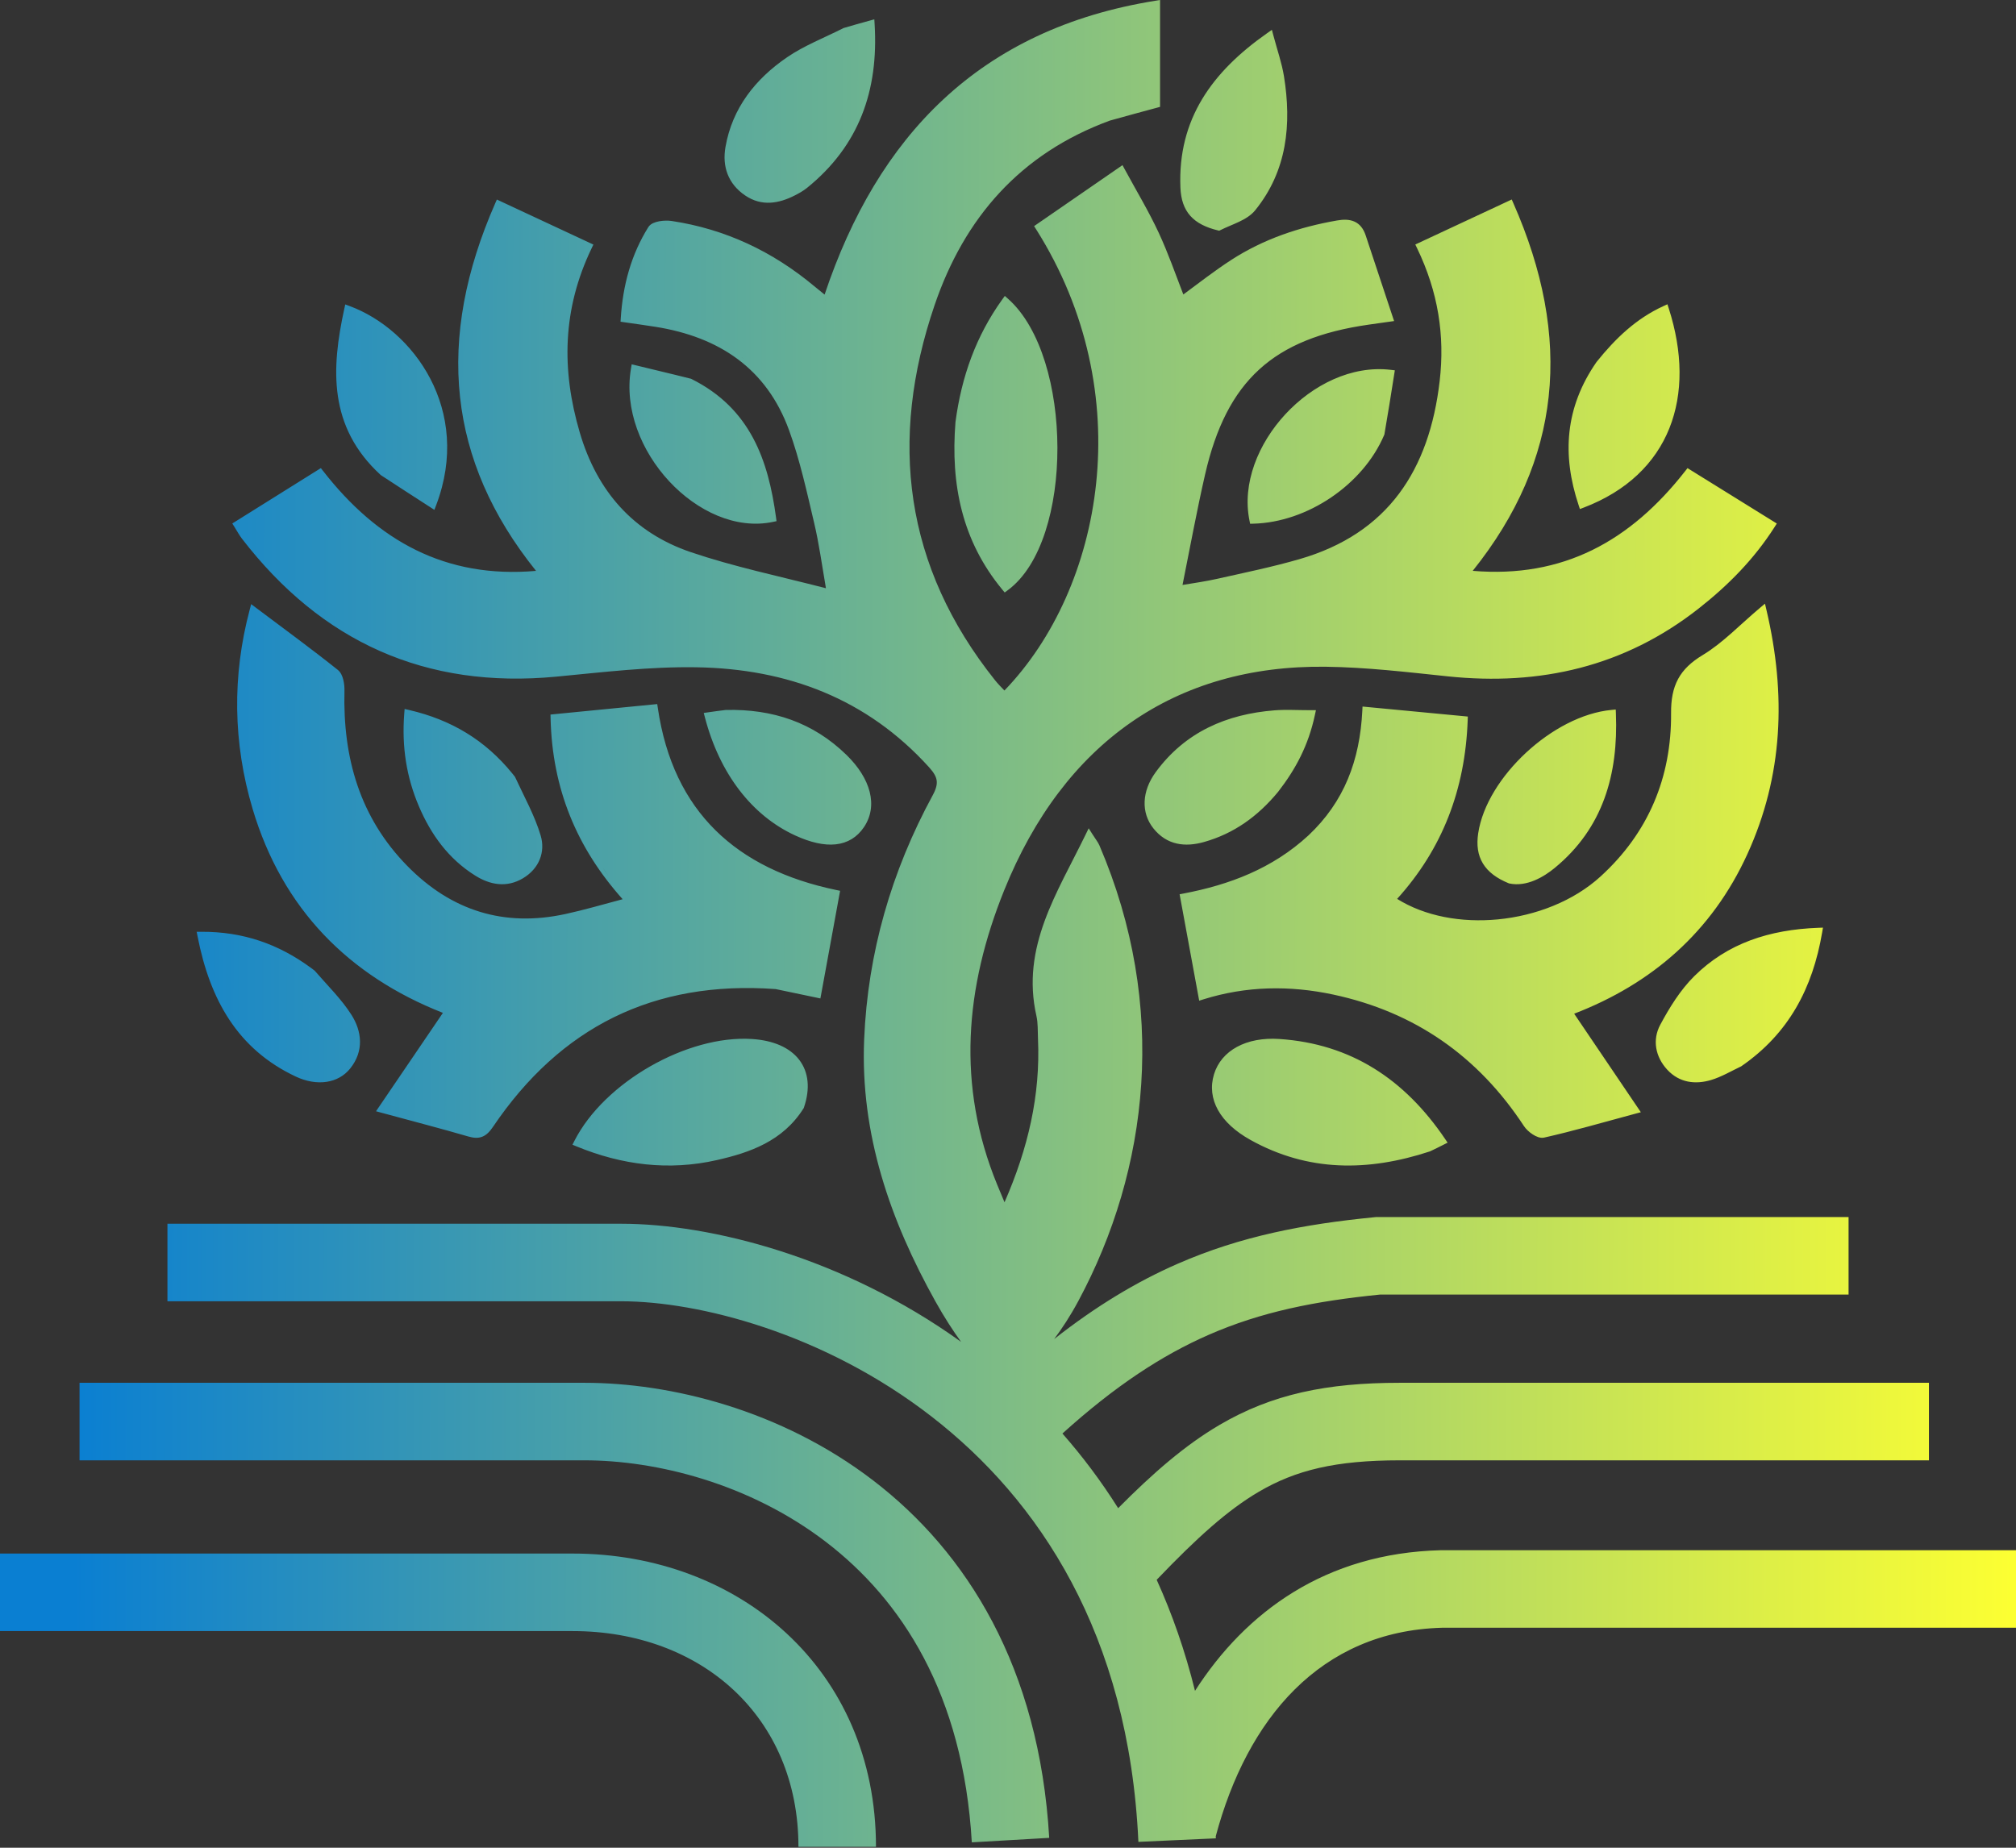 <svg width="312" height="286" viewBox="0 0 312 286" fill="none" xmlns="http://www.w3.org/2000/svg">
<rect x="0" y="0" width="312" height="286" fill="#333333" stroke="none"/>
<path d="M88.625 240.466C114.324 240.467 135.568 258.297 135.569 285.855H123.569C123.569 265.732 108.534 252.466 88.625 252.466H0V240.466H88.625ZM90.439 214.035C103.729 214.035 120.839 218.198 135.127 229.144C149.617 240.245 160.845 258.065 162.379 284.472L156.389 284.819L150.399 285.167C149.065 262.188 139.504 247.615 127.829 238.67C115.952 229.571 101.519 226.035 90.439 226.035H12.309V214.035H90.439ZM179.533 16.541L179.08 16.664C176.667 17.316 174.307 17.954 171.755 18.669C157.893 23.762 149.247 33.724 144.645 47.212C137.5 68.157 139.956 87.707 153.998 105.296C154.443 105.852 154.929 106.342 155.446 106.88C170.691 91.103 176.42 60.914 160.354 35.496L160.038 34.998L160.523 34.664C164.59 31.859 168.671 29.044 173.156 25.95L173.719 25.562L174.044 26.163C175.863 29.524 177.786 32.709 179.331 36.038C180.775 39.149 181.92 42.428 183.135 45.581C185.55 43.801 187.975 41.903 190.529 40.248C195.547 36.995 201.099 35.139 206.939 34.123C207.897 33.956 208.818 33.943 209.608 34.295C210.429 34.661 210.998 35.369 211.346 36.406C212.701 40.456 214.036 44.514 215.521 48.996L215.752 49.694L215.024 49.796C213.507 50.01 212.681 50.127 211.855 50.244C204.409 51.305 198.921 53.495 194.88 57.185C190.84 60.875 188.177 66.126 186.501 73.441C185.233 78.981 184.21 84.565 183.009 90.543C184.905 90.23 186.631 89.982 188.346 89.598C192.641 88.634 196.921 87.758 201.107 86.547C208.006 84.552 213.017 81.082 216.507 76.427C220.003 71.765 222.004 65.872 222.806 58.989C223.625 51.946 222.584 45.207 219.304 38.405L219.034 37.845L219.596 37.583C224.187 35.44 228.669 33.348 233.391 31.143L233.959 30.878L234.211 31.452C238.769 41.792 240.722 51.777 239.672 61.424C238.657 70.754 234.838 79.724 227.921 88.357C241.861 89.527 252.298 83.797 260.823 72.892L261.163 72.459L261.63 72.749C265.801 75.338 270.01 77.95 274.454 80.708L274.982 81.035L274.648 81.558C271.45 86.576 267.419 90.627 262.901 94.18C251.431 103.197 238.345 106.187 224.051 104.687C217.752 104.026 211.475 103.283 205.202 103.202C193.529 103.051 183.392 106.003 175.025 111.823C166.658 117.644 160.026 126.361 155.411 137.8C149.336 152.856 148.037 168.01 154.305 183.316C154.661 184.184 155.022 185.046 155.462 186.093C159.106 177.751 161.025 169.542 160.643 160.837C160.586 159.524 160.653 158.377 160.401 157.262C159.187 151.892 160.005 147.114 161.666 142.561C163.315 138.044 165.832 133.665 168.005 129.195L168.486 128.207L169.075 129.134C169.345 129.56 169.548 129.852 169.722 130.113C169.892 130.367 170.04 130.601 170.152 130.865C180.797 155.701 177.847 180.999 166.867 201.413C165.646 203.682 164.373 205.623 163.144 207.264C169.616 202.179 175.859 198.413 182.235 195.621C192.064 191.317 201.866 189.476 212.681 188.409L212.974 188.379H286.088V200.38H213.571C203.525 201.388 195.191 203.048 187.049 206.613C179.899 209.744 172.638 214.46 164.423 221.887C167.517 225.407 170.413 229.254 173.049 233.441C178.472 227.972 183.433 223.67 188.734 220.557C196.849 215.792 205.331 214.035 216.637 214.035H298.525V226.035H216.637C206.724 226.035 200.533 227.545 194.811 230.905C190.011 233.723 185.273 237.985 179.011 244.528C181.406 249.811 183.412 255.532 184.941 261.716C192.814 249.456 205.155 240.422 222.906 239.952L222.986 239.95H312V251.95H223.15C204.302 252.484 193.006 266.058 188.152 284.221C188.157 284.329 188.163 284.438 188.168 284.546L182.174 284.819L176.18 285.093C174.71 252.86 160.722 232.108 144.224 219.3C127.492 206.31 108.065 201.417 96.141 201.417H25.914V189.416H96.141C109.926 189.416 130.507 194.593 148.737 207.697C147.493 205.981 146.142 203.905 144.757 201.42C137.768 188.882 133.125 175.562 133.738 160.885C134.298 147.478 137.957 134.863 144.345 123.098C144.883 122.109 145.043 121.417 144.962 120.819C144.881 120.218 144.539 119.595 143.803 118.781C134.16 108.115 121.837 103.518 107.814 103.284C100.599 103.163 93.354 104.043 86.079 104.736C65.88 106.663 49.754 99.354 37.443 83.377C37.05 82.868 36.718 82.247 36.277 81.547L35.949 81.027L36.471 80.701C40.679 78.069 44.827 75.475 49.189 72.748L49.658 72.454L49.998 72.891C58.41 83.698 68.947 89.59 82.96 88.363C76.047 79.765 72.221 70.817 71.199 61.49C70.141 51.845 72.087 41.843 76.644 31.46L76.896 30.886L77.464 31.151C82.175 33.349 86.649 35.437 91.273 37.594L91.835 37.857L91.566 38.417C87.031 47.837 86.871 57.26 89.731 66.965C92.418 76.083 98.059 82.464 106.926 85.469C113.565 87.719 120.446 89.148 127.823 91.049C127.17 87.228 126.743 84.091 126.014 81.001C124.859 76.116 123.805 71.229 122.116 66.589C118.641 57.042 111.313 52.157 101.445 50.586C99.904 50.34 98.365 50.134 96.596 49.876L96.037 49.794L96.073 49.23C96.403 44.106 97.687 39.392 100.345 35.142C100.533 34.843 100.83 34.651 101.103 34.526C101.387 34.396 101.711 34.307 102.032 34.248C102.672 34.132 103.392 34.12 103.951 34.204C112.259 35.457 119.588 38.926 126.017 44.298C126.544 44.738 127.078 45.169 127.617 45.599C131.717 33.346 137.687 23.118 145.983 15.39C154.417 7.534 165.222 2.292 178.823 0.114L179.533 0V16.541ZM100.631 165.051C105.648 162.182 111.369 160.494 116.395 160.823C119.682 161.038 122.226 162.142 123.683 164.036C125.153 165.946 125.413 168.522 124.415 171.434L124.392 171.501L124.354 171.562C121.152 176.651 116.027 178.407 110.954 179.561C103.517 181.253 96.243 180.336 89.209 177.437L88.595 177.185L88.896 176.593C91.22 172.017 95.613 167.921 100.631 165.051ZM187.883 166.277C189.011 162.593 192.883 160.473 198.008 160.819C209.106 161.569 217.394 167.069 223.643 176.288L224.033 176.865L223.412 177.179C222.698 177.542 222.114 177.837 221.341 178.198L221.307 178.214L221.273 178.225C211.696 181.367 202.432 181.398 193.526 176.444C191.193 175.146 189.488 173.582 188.512 171.843C187.528 170.09 187.299 168.186 187.883 166.277ZM110.817 178.963C111.128 178.892 111.438 178.82 111.747 178.744L111.761 178.741C111.448 178.817 111.133 178.891 110.817 178.963ZM39.6 94.059C43.939 97.32 48.185 100.42 52.284 103.693C52.756 104.07 53.001 104.692 53.135 105.237C53.274 105.808 53.322 106.428 53.309 106.937C53.05 117.285 55.683 126.531 63.024 134.021C69.814 140.949 77.976 143.548 87.509 141.475C90.376 140.852 93.181 140.033 96.36 139.185C89.233 131.205 85.463 122.068 85.208 111.17L85.195 110.602L85.762 110.546C90.757 110.055 95.698 109.571 101.133 109.037L101.715 108.98L101.8 109.558C102.989 117.674 106.07 123.914 110.74 128.523C115.415 133.137 121.723 136.158 129.43 137.76L130.016 137.881L129.908 138.47C128.914 143.899 128.001 148.888 127.08 153.924L126.965 154.544L126.349 154.414C124.339 153.99 122.306 153.56 120.042 153.094C101.154 151.724 86.728 158.993 76.302 174.407C75.82 175.12 75.319 175.67 74.657 175.937C73.983 176.21 73.263 176.141 72.458 175.906C68.266 174.684 64.042 173.593 59.023 172.231L58.193 172.006L58.677 171.294C62.135 166.207 65.291 161.563 68.545 156.776C53.981 151.049 43.705 140.687 39.096 125.209C36.052 114.988 35.922 104.611 38.639 94.392L38.872 93.512L39.6 94.059ZM273.378 94.409C276.453 107.488 275.967 120.077 270.418 132.219C264.924 144.243 255.665 152.266 243.621 156.906C246.816 161.627 249.983 166.307 253.458 171.442L253.94 172.154L253.11 172.377C247.939 173.769 243.485 175.066 238.976 176.081C238.648 176.156 238.314 176.093 238.037 176C237.749 175.904 237.462 175.754 237.196 175.583C236.674 175.244 236.158 174.77 235.852 174.302C228.753 163.487 218.966 156.648 206.352 153.947C199.591 152.499 192.846 152.615 186.251 154.682L185.59 154.889L185.464 154.207C184.531 149.136 183.629 144.233 182.669 139.019L182.559 138.419L183.157 138.305C190.232 136.957 196.909 134.465 202.492 129.313C208.033 124.108 210.451 117.698 210.835 110.004L210.867 109.363L211.506 109.424C216.547 109.903 221.46 110.37 226.587 110.857L227.162 110.912L227.142 111.49C226.752 122.212 223.231 131.387 216.222 139.133C220.508 141.819 226.155 142.848 231.796 142.309C237.699 141.745 243.522 139.471 247.682 135.685C255.122 128.913 258.694 120.316 258.619 110.398C258.603 108.298 258.907 106.58 259.702 105.105C260.498 103.626 261.754 102.454 263.527 101.385C265.057 100.462 266.467 99.316 267.904 98.055C269.322 96.807 270.802 95.413 272.387 94.08L273.15 93.438L273.378 94.409ZM150.647 173.409C150.744 173.89 150.849 174.372 150.96 174.854L150.799 174.131C150.746 173.89 150.695 173.65 150.647 173.409ZM282 144.327C280.524 152.986 276.822 159.972 269.504 165.027L269.464 165.054L269.42 165.075C267.877 165.814 266.378 166.702 264.802 167.169C262.398 167.882 259.91 167.622 258.017 165.562C256.191 163.576 255.689 160.959 256.946 158.616C258.364 155.971 260.038 153.252 262.197 151.107C267.367 145.971 273.877 143.895 281.372 143.611L282.126 143.583L282 144.327ZM31.18 144.224C37.596 144.199 43.098 146.101 48.161 149.838L48.65 150.206L48.7 150.244L48.742 150.292C50.68 152.536 52.842 154.639 54.393 157.082C56.005 159.621 56.366 162.686 54.193 165.391C52.338 167.701 49.048 168.17 45.785 166.64C36.751 162.403 32.482 154.694 30.58 144.955L30.438 144.227L31.18 144.224ZM264.207 166.694C264.14 166.711 264.073 166.727 264.006 166.741C264.143 166.711 264.28 166.678 264.417 166.641L264.207 166.694ZM149.576 163.316C149.578 163.435 149.58 163.554 149.582 163.673C149.579 163.525 149.577 163.378 149.575 163.231L149.576 163.316ZM134.412 159.667L134.412 159.665C134.434 159.277 134.459 158.888 134.486 158.502C134.459 158.889 134.434 159.278 134.412 159.667ZM187.327 153.725C186.907 153.841 186.487 153.965 186.067 154.096C186.277 154.031 186.487 153.968 186.697 153.906C186.907 153.844 187.117 153.783 187.327 153.725ZM49.026 151.543C49.087 151.611 49.148 151.679 49.209 151.746C49.023 151.54 48.837 151.332 48.651 151.121L49.026 151.543ZM175.281 150.925C175.272 150.864 175.265 150.804 175.255 150.744C175.249 150.705 175.242 150.666 175.236 150.627C175.251 150.727 175.266 150.826 175.281 150.925ZM96.133 137.996C96.151 138.015 96.168 138.035 96.185 138.055C96.057 137.907 95.931 137.758 95.806 137.61L96.133 137.996ZM63.314 109.897C69.855 111.416 75.082 114.566 79.255 119.684L79.656 120.186L79.7 120.242L79.73 120.307C81.119 123.315 82.756 126.236 83.675 129.328C84.429 131.864 83.448 134.433 80.967 135.925C78.398 137.471 75.82 136.946 73.568 135.542C69.409 132.949 66.688 129.159 64.833 124.81C62.914 120.313 62.16 115.615 62.564 110.446L62.62 109.736L63.314 109.897ZM250.081 110.47C250.451 119.796 248.131 128.178 240.588 134.361C238.947 135.706 236.311 137.311 233.597 136.75L233.541 136.739L233.489 136.718C231.639 135.96 230.297 134.97 229.5 133.657C228.697 132.338 228.498 130.776 228.767 128.983C229.425 124.608 232.351 120.05 236.179 116.499C240.009 112.946 244.839 110.31 249.411 109.883L250.056 109.823L250.081 110.47ZM93.245 134.271C93.382 134.468 93.522 134.666 93.663 134.861C93.855 135.127 94.05 135.392 94.249 135.656C93.904 135.199 93.569 134.736 93.245 134.271ZM70.206 132.044C70.216 132.053 70.225 132.062 70.234 132.071C70.203 132.038 70.171 132.006 70.139 131.973C70.162 131.996 70.184 132.02 70.206 132.044ZM197.249 109.949C199.005 109.811 200.824 109.927 202.897 109.927H203.655L203.496 110.668C202.488 115.386 200.52 119.058 197.805 122.56L197.799 122.568L197.793 122.575C194.657 126.372 190.938 129.036 186.325 130.332C184.888 130.736 183.455 130.871 182.107 130.563C180.747 130.253 179.518 129.499 178.491 128.205C176.565 125.778 176.709 122.459 178.852 119.528C183.414 113.288 189.847 110.532 197.249 109.949ZM112.348 109.89C119.581 109.726 125.831 111.804 131.012 116.859C134.736 120.491 135.938 124.715 133.706 128.031C132.655 129.592 131.18 130.491 129.343 130.69C127.536 130.885 125.426 130.4 123.064 129.315C116.341 126.226 111.361 119.73 109.087 111.017L108.914 110.353L109.593 110.256C110.434 110.136 111.243 110.019 112.289 109.894L112.318 109.89H112.348ZM144.884 123.391L144.986 123.198C144.992 123.186 144.998 123.174 145.003 123.162C144.965 123.237 144.926 123.313 144.884 123.391ZM180.64 118.272C180.574 118.348 180.509 118.426 180.442 118.502C180.582 118.339 180.723 118.178 180.866 118.02L180.64 118.272ZM52.682 108.873C52.682 108.909 52.684 108.945 52.684 108.98C52.684 108.934 52.682 108.888 52.682 108.842V108.873ZM199.798 102.746C199.778 102.747 199.757 102.749 199.736 102.751C199.934 102.736 200.131 102.722 200.329 102.709L199.798 102.746ZM128.323 90.335C128.408 90.839 128.496 91.354 128.589 91.88C128.483 91.282 128.385 90.699 128.289 90.13C128.301 90.198 128.312 90.266 128.323 90.335ZM156.015 46.256C158.589 48.54 160.487 52.048 161.745 56.082C163.006 60.125 163.64 64.745 163.648 69.312C163.655 73.879 163.037 78.417 161.775 82.291C160.516 86.156 158.596 89.422 155.954 91.364L155.487 91.707L155.118 91.26C148.898 83.736 147.099 75.013 147.871 65.34L147.872 65.324L147.874 65.308C148.81 58.269 151.066 51.983 155.11 46.356L155.507 45.805L156.015 46.256ZM199.41 87.653C199.505 87.628 199.6 87.603 199.694 87.578L199.744 87.564C199.633 87.594 199.522 87.623 199.41 87.653ZM108.034 86.481C108.577 86.655 109.122 86.824 109.668 86.99C109.391 86.906 109.115 86.822 108.84 86.736L108.034 86.481ZM201.781 86.986L201.929 86.942C202.033 86.91 202.137 86.876 202.24 86.843C202.088 86.891 201.935 86.939 201.781 86.986ZM78.77 81.362C78.941 81.642 79.116 81.922 79.293 82.202C78.939 81.642 78.596 81.081 78.266 80.518L78.77 81.362ZM198.927 64.115C203.143 59.564 209.18 56.526 215.235 57.245L215.867 57.32L215.768 57.95C215.291 60.972 214.815 63.986 214.261 67.188L214.248 67.258L214.221 67.323C210.94 75.045 202.307 80.843 193.986 81.057L193.473 81.07L193.37 80.567C192.204 74.849 194.714 68.664 198.927 64.115ZM98.4 56.543C100.489 57.045 102.56 57.543 104.707 58.071L106.882 58.611L106.947 58.627L107.006 58.657C116.175 63.224 118.907 71.298 120.101 80.101L120.177 80.667L119.618 80.784C113.891 81.985 107.86 79.117 103.565 74.497C99.263 69.869 96.576 63.353 97.652 57.037L97.762 56.391L98.4 56.543ZM54.092 47.365C63.964 51.012 73.102 63.458 67.496 78.209L67.226 78.917L66.59 78.506C64.044 76.863 61.585 75.276 58.981 73.569L58.94 73.542L58.903 73.508C50.785 66.058 51.273 57.029 53.281 47.81L53.431 47.121L54.092 47.365ZM258.266 47.753C260.426 54.482 260.515 60.898 258.353 66.294C256.186 71.701 251.784 76.014 245.109 78.564L244.51 78.792L244.308 78.185C241.721 70.422 242.201 63.069 247.077 56.037L247.089 56.019L247.103 56.003C250.012 52.384 253.207 49.315 257.427 47.383L258.055 47.096L258.266 47.753ZM236.631 71.914C236.528 72.203 236.422 72.492 236.312 72.78L236.631 71.914C236.734 71.625 236.835 71.335 236.932 71.046L236.631 71.914ZM89.408 68.001C89.467 68.182 89.526 68.362 89.587 68.541C89.573 68.5 89.559 68.46 89.546 68.419L89.408 68.001ZM169.415 56.483C169.499 56.907 169.578 57.33 169.653 57.754L169.537 57.118C169.498 56.907 169.456 56.695 169.415 56.483ZM115.207 55.619L114.879 55.359C114.833 55.323 114.785 55.288 114.739 55.253C114.897 55.373 115.053 55.495 115.207 55.619ZM60.372 51.792L60.345 51.768C60.234 51.675 60.123 51.583 60.011 51.492C60.132 51.591 60.252 51.691 60.372 51.792ZM127.704 46.431C127.709 46.431 127.714 46.429 127.719 46.429C127.703 46.43 127.689 46.43 127.677 46.427L127.704 46.431ZM127.766 46.423C127.769 46.423 127.773 46.423 127.776 46.423L127.798 46.419C127.787 46.421 127.776 46.422 127.766 46.423ZM197.066 5.468C197.662 7.719 198.377 9.752 198.708 11.796C199.906 19.211 199.208 26.435 194.259 32.542C193.601 33.355 192.677 33.894 191.742 34.337C191.271 34.56 190.778 34.768 190.299 34.972C189.816 35.179 189.343 35.384 188.889 35.611L188.688 35.711L188.469 35.658C186.641 35.212 185.212 34.521 184.226 33.421C183.233 32.312 182.758 30.863 182.684 29.045C182.251 18.441 187.585 11.111 196.121 5.124L196.841 4.619L197.066 5.468ZM100.952 35.356C100.935 35.374 100.92 35.393 100.905 35.411C100.934 35.374 100.968 35.339 101.005 35.305L100.952 35.356ZM135.359 3.748C135.98 14.016 132.96 22.558 124.893 29.084C124.298 29.565 123.617 29.937 122.983 30.259C120.548 31.497 117.884 32.001 115.313 30.248C114.005 29.356 113.104 28.24 112.603 26.95C112.104 25.664 112.017 24.243 112.275 22.757C113.328 16.702 116.921 12.211 121.81 8.864C124.442 7.062 127.565 5.849 130.502 4.367L130.55 4.342L130.602 4.326C131.97 3.917 133.151 3.59 134.583 3.195L135.313 2.993L135.359 3.748Z" fill="url(#paint0_linear_1632_359)"/>
<defs>
<linearGradient id="paint0_linear_1632_359" x1="11.5" y1="142.928" x2="311.998" y2="143.662" gradientUnits="userSpaceOnUse">
<stop stop-color="#0A7FD2"/>
<stop offset="1" stop-color="#FCFF32"/>
</linearGradient>
</defs>
</svg>
